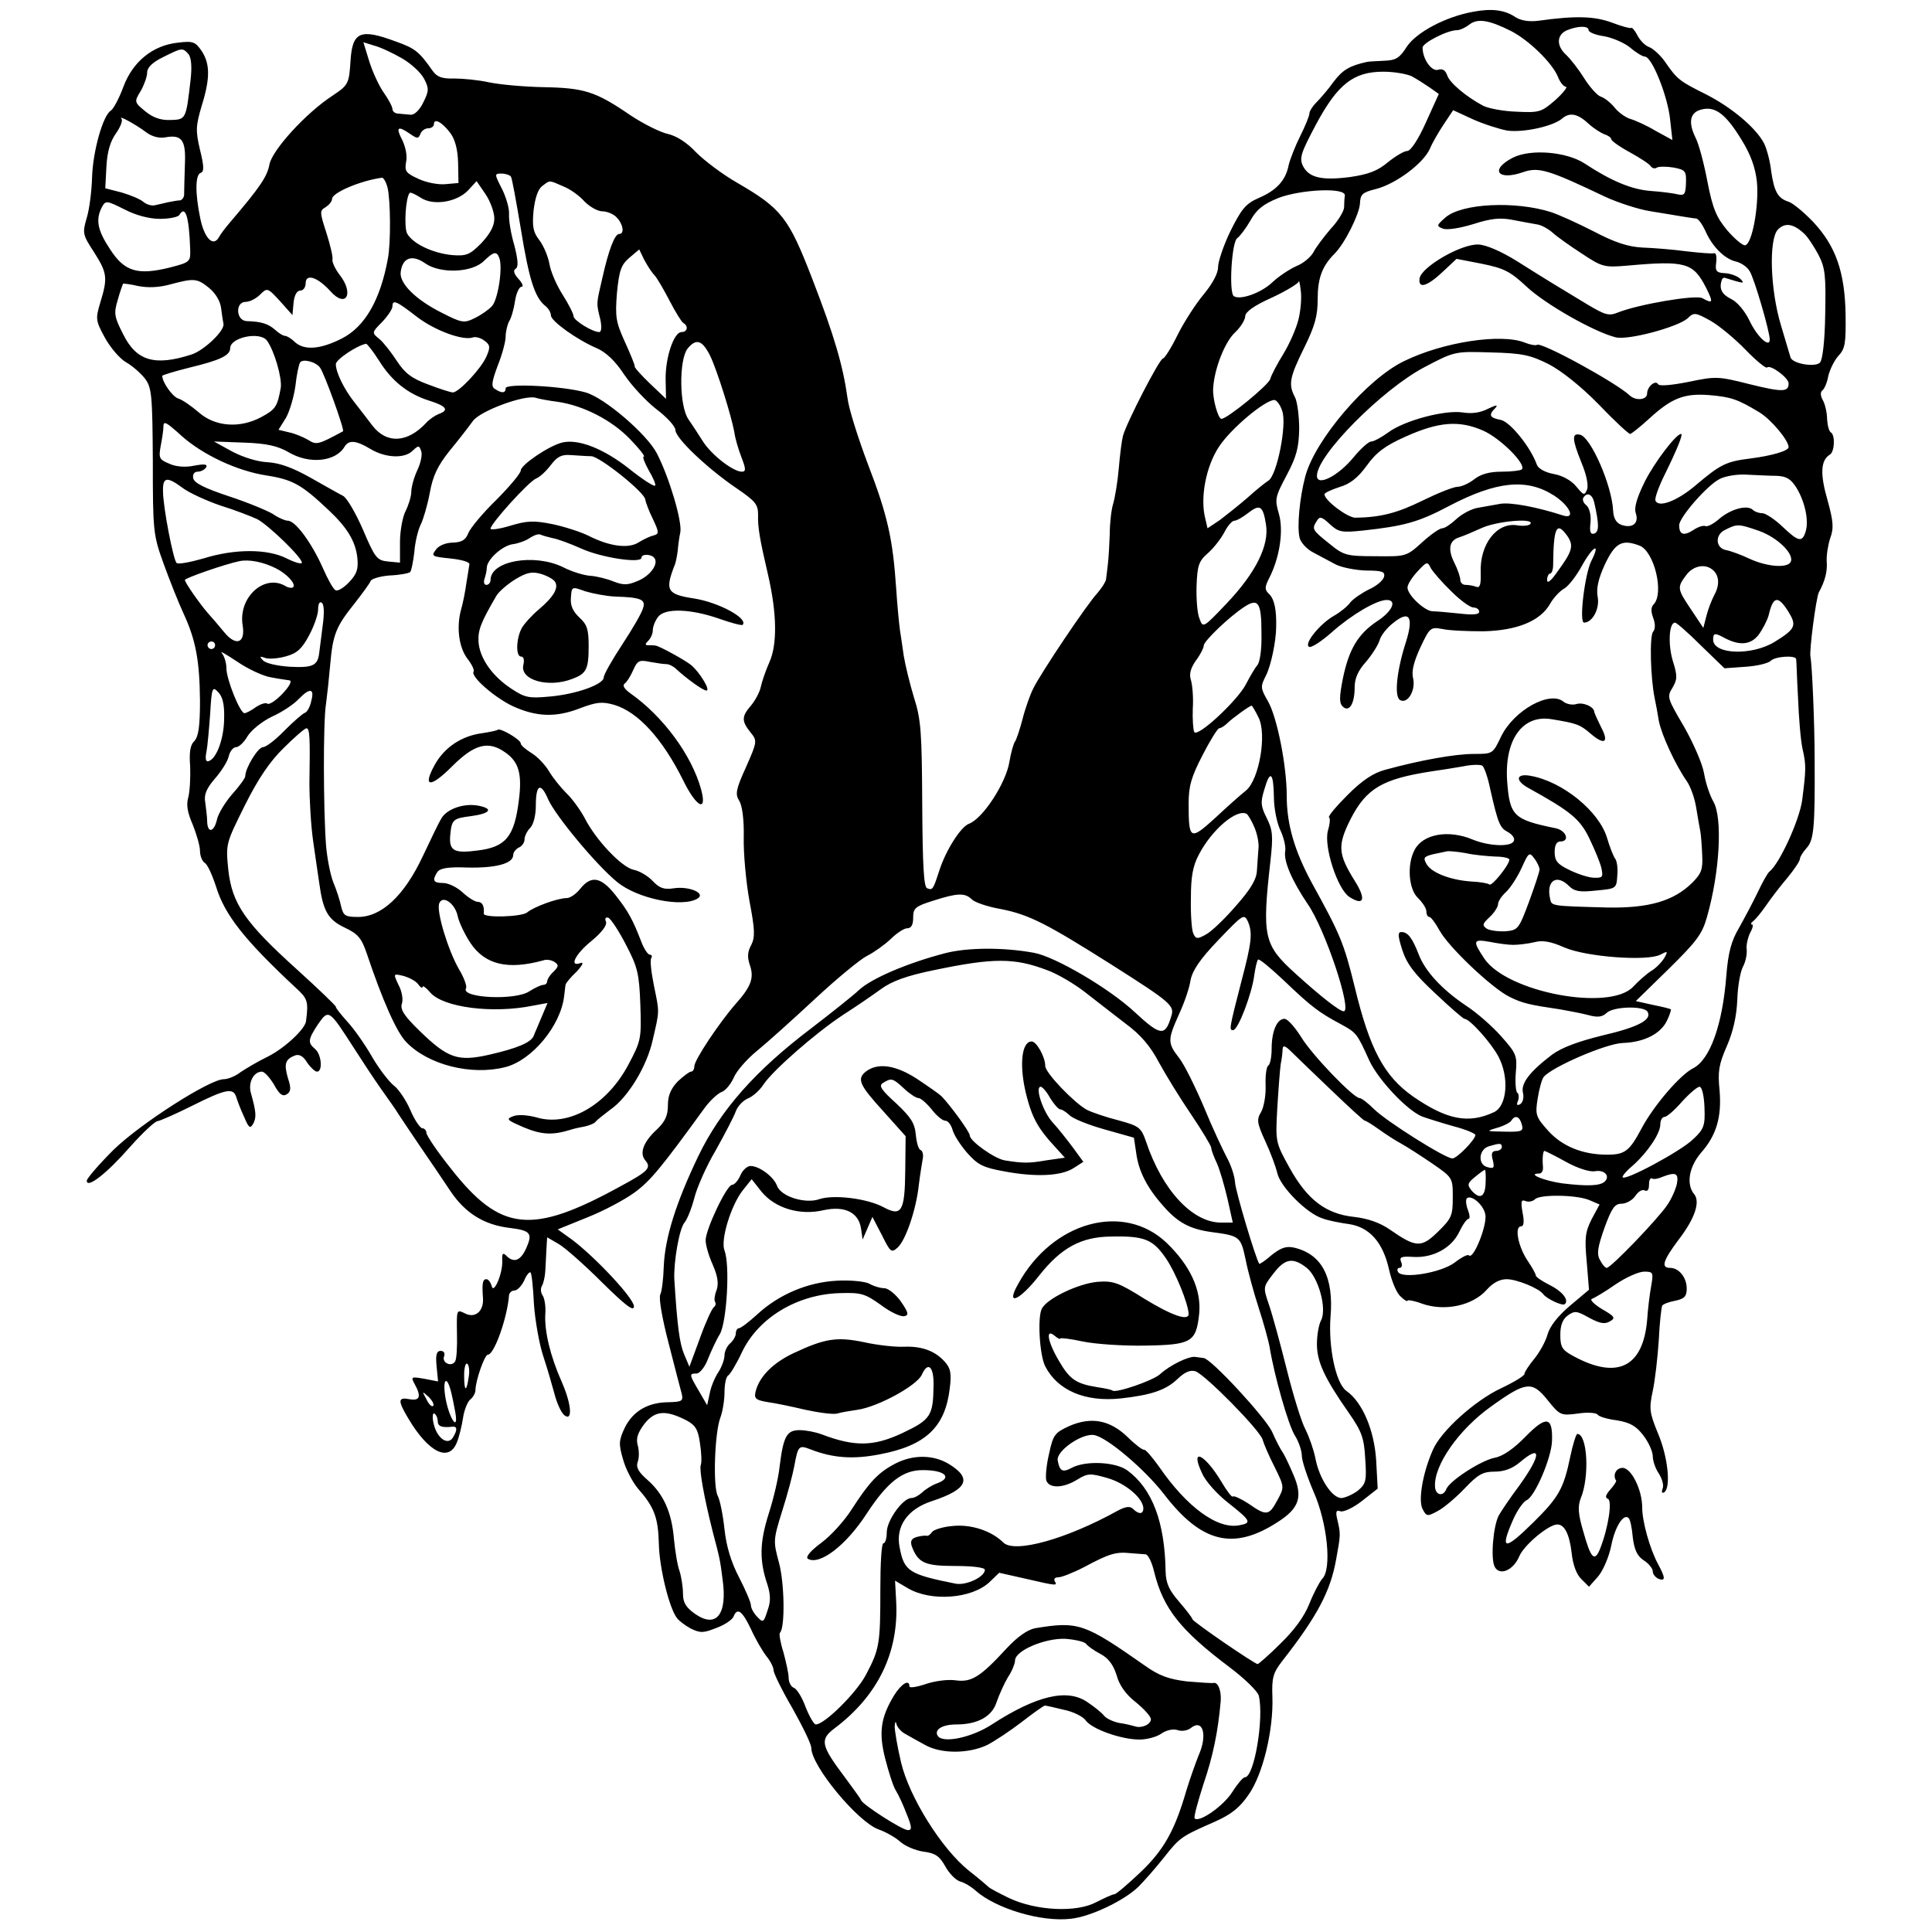 <?xml version="1.0" standalone="no"?>
<!DOCTYPE svg PUBLIC "-//W3C//DTD SVG 20010904//EN"
 "http://www.w3.org/TR/2001/REC-SVG-20010904/DTD/svg10.dtd">
<svg version="1.0" xmlns="http://www.w3.org/2000/svg"
 width="512pt" height="512pt" viewBox="0 0 512 512"
 preserveAspectRatio="xMidYMid meet">
<g transform="translate(0,512) scale(0.1,-0.1)"
fill="#000000" stroke="none">
<path d="M3905 5089 c-74 -13 -152 -55 -177 -93 -19 -30 -29 -36 -60 -37 -21
-1 -41 -2 -45 -3 -46 -10 -65 -21 -89 -53 -15 -21 -36 -45 -46 -55 -10 -10
-18 -23 -18 -29 0 -6 -11 -33 -24 -59 -13 -26 -27 -61 -31 -78 -8 -41 -33 -67
-80 -87 -34 -15 -45 -29 -74 -87 -18 -37 -33 -81 -33 -96 0 -17 -15 -44 -38
-72 -21 -25 -52 -73 -69 -107 -17 -35 -35 -63 -39 -63 -9 0 -97 -171 -106
-205 -3 -11 -8 -49 -11 -85 -3 -36 -10 -78 -15 -95 -5 -16 -9 -52 -9 -80 -1
-27 -3 -63 -5 -80 -2 -16 -4 -35 -5 -41 -1 -6 -11 -22 -23 -36 -28 -30 -150
-212 -170 -253 -8 -16 -21 -52 -28 -80 -7 -27 -16 -54 -20 -60 -4 -5 -11 -30
-15 -54 -9 -56 -70 -150 -107 -164 -22 -8 -61 -70 -78 -122 -17 -52 -18 -55
-33 -49 -9 3 -12 61 -13 222 -1 191 -3 225 -22 284 -11 36 -23 86 -27 110 -3
23 -8 54 -10 68 -2 14 -7 63 -10 110 -9 133 -23 195 -75 330 -26 69 -51 148
-54 175 -12 86 -35 165 -93 315 -63 163 -81 187 -200 256 -37 21 -86 58 -108
80 -25 27 -53 44 -75 49 -19 4 -64 26 -100 50 -92 63 -122 72 -230 74 -52 1
-117 7 -145 13 -27 6 -69 10 -92 10 -32 -1 -45 4 -57 21 -35 50 -46 59 -97 77
-94 35 -115 26 -120 -50 -4 -61 -5 -65 -47 -93 -71 -46 -161 -145 -168 -183
-6 -32 -24 -59 -105 -154 -12 -14 -25 -31 -29 -39 -15 -26 -38 -3 -49 49 -14
67 -14 117 1 122 9 3 9 17 -2 61 -12 51 -11 63 4 115 23 73 23 112 1 146 -17
25 -23 28 -63 23 -67 -7 -120 -50 -145 -117 -11 -30 -26 -58 -33 -63 -21 -12
-48 -108 -50 -177 -1 -36 -7 -84 -14 -107 -12 -41 -11 -45 19 -91 35 -55 37
-68 17 -133 -13 -44 -13 -48 12 -94 15 -27 40 -56 56 -65 16 -9 38 -28 50 -43
18 -24 20 -43 21 -219 0 -186 1 -196 29 -273 16 -44 39 -102 52 -130 33 -71
43 -126 44 -232 0 -68 -4 -95 -15 -107 -11 -10 -14 -30 -11 -68 1 -29 -1 -66
-5 -81 -6 -20 -2 -41 12 -73 10 -25 19 -56 19 -69 0 -13 6 -28 13 -32 7 -4 20
-33 30 -64 23 -74 75 -140 210 -266 32 -29 35 -36 28 -89 -2 -21 -57 -72 -101
-94 -25 -12 -57 -31 -72 -41 -14 -11 -34 -19 -45 -19 -37 0 -220 -117 -292
-187 -39 -39 -71 -76 -71 -82 0 -22 53 19 115 90 33 37 66 68 73 68 7 1 48 19
92 41 88 44 108 48 116 23 3 -10 12 -34 21 -53 12 -29 16 -32 24 -18 9 17 8
31 -6 81 -8 28 7 57 29 57 7 0 21 -16 32 -34 14 -26 23 -33 34 -26 11 7 12 16
3 43 -11 38 -7 50 19 60 11 4 22 -2 32 -19 9 -13 21 -24 26 -24 16 0 12 46 -5
60 -20 17 -19 25 8 66 28 40 29 39 94 -62 21 -33 54 -83 73 -110 19 -27 40
-56 45 -65 6 -9 31 -47 57 -85 26 -38 63 -92 82 -121 39 -58 89 -89 156 -97
56 -7 62 -14 45 -53 -15 -34 -33 -41 -53 -21 -9 9 -12 7 -11 -12 2 -34 -23
-92 -28 -68 -3 10 -9 18 -14 18 -10 0 -12 -11 -9 -51 2 -35 -22 -54 -49 -39
-21 10 -21 9 -20 -53 1 -36 -1 -70 -5 -75 -10 -16 -36 -3 -29 14 3 8 -1 14 -9
14 -11 0 -14 -10 -11 -41 l4 -40 -36 7 c-35 6 -37 6 -26 -14 18 -33 14 -45
-14 -40 -31 6 -31 -4 -3 -51 54 -91 108 -117 129 -63 6 15 13 44 16 64 3 21
12 43 19 49 8 6 14 18 14 25 0 24 24 94 33 94 17 0 52 100 56 158 1 6 7 12 14
12 8 0 19 12 26 26 6 15 14 24 17 22 3 -3 7 -41 9 -84 3 -43 14 -106 25 -139
11 -33 24 -79 30 -101 6 -23 17 -47 25 -54 23 -19 20 28 -6 87 -31 70 -46 134
-44 179 2 21 -2 44 -7 51 -5 7 -6 18 -2 25 4 6 8 24 9 38 1 14 2 40 3 58 l2
33 31 -18 c17 -10 69 -56 115 -102 62 -61 84 -78 84 -63 0 21 -100 128 -163
176 l-39 28 79 32 c43 17 99 47 125 66 42 31 70 65 184 222 15 21 36 40 46 44
10 3 24 20 32 37 7 18 35 50 62 72 27 22 96 84 154 138 58 54 120 105 138 114
18 9 46 29 62 44 16 16 36 29 44 29 11 0 16 9 16 28 0 25 5 30 53 45 65 21 84
21 102 4 7 -8 42 -20 77 -26 76 -15 122 -39 293 -147 159 -101 168 -109 159
-137 -16 -54 -28 -53 -96 10 -67 63 -212 148 -268 158 -82 15 -177 14 -235 -1
-100 -26 -196 -67 -229 -98 -17 -16 -74 -61 -126 -101 -148 -112 -240 -216
-299 -338 -60 -125 -89 -218 -92 -294 -1 -32 -5 -65 -9 -73 -5 -9 5 -65 22
-130 16 -63 32 -124 35 -135 4 -18 -1 -20 -34 -21 -55 0 -95 -23 -117 -67 -16
-34 -17 -43 -5 -84 7 -26 25 -60 39 -77 44 -50 54 -77 56 -146 1 -63 27 -171
48 -198 5 -7 22 -20 37 -28 25 -12 33 -12 68 2 22 8 42 22 45 30 10 25 23 15
46 -33 12 -27 31 -59 41 -72 11 -13 19 -30 19 -37 0 -8 22 -53 50 -101 27 -48
50 -95 50 -105 0 -48 123 -196 178 -216 20 -7 46 -22 58 -33 12 -11 40 -23 61
-26 32 -4 43 -12 58 -39 10 -18 27 -36 39 -40 12 -3 30 -14 41 -24 54 -48 174
-84 252 -75 52 5 142 48 180 85 15 15 46 50 68 78 42 53 45 55 136 95 42 19
64 36 88 71 38 54 66 172 63 259 -2 51 2 64 26 95 93 119 128 185 143 270 12
65 12 67 3 105 -5 21 -3 26 8 22 8 -3 34 9 57 27 l42 33 -4 75 c-5 79 -36 154
-79 184 -28 20 -48 116 -42 196 9 106 -23 167 -98 184 -20 4 -34 -1 -58 -20
-17 -15 -32 -25 -33 -23 -10 16 -62 190 -64 215 -1 18 -11 47 -22 67 -10 19
-38 78 -60 132 -23 54 -52 113 -66 131 -31 40 -31 48 -1 115 14 30 28 70 31
91 5 26 25 56 74 107 65 68 68 70 78 49 13 -30 10 -56 -17 -158 -33 -128 -33
-130 -22 -130 13 0 50 97 56 146 3 20 7 38 10 41 3 3 34 -23 69 -56 71 -68 92
-84 150 -115 42 -23 43 -24 76 -97 24 -51 100 -132 140 -148 14 -5 52 -17 84
-26 31 -8 57 -19 57 -23 -1 -13 -49 -62 -61 -62 -19 0 -176 99 -208 131 -16
16 -33 29 -38 29 -16 0 -126 114 -155 162 -17 27 -36 48 -44 48 -20 0 -34 -33
-34 -79 0 -22 -4 -42 -9 -45 -5 -3 -8 -27 -7 -53 1 -27 -5 -58 -12 -70 -12
-20 -11 -29 11 -77 14 -30 28 -68 32 -85 8 -36 78 -107 120 -120 16 -6 48 -12
70 -15 54 -8 90 -48 106 -120 7 -31 20 -63 31 -72 10 -10 18 -14 18 -11 0 3
18 0 39 -8 60 -21 134 -5 171 37 16 18 34 28 53 28 26 0 86 -24 97 -40 9 -12
51 -32 57 -26 12 11 -8 35 -41 51 -20 10 -36 21 -36 25 0 4 -10 22 -23 41 -24
37 -34 89 -16 89 7 0 9 12 4 36 -5 30 -4 36 8 31 8 -3 19 -1 25 5 13 13 108
12 143 -2 l28 -12 -21 -39 c-17 -34 -19 -50 -13 -113 l6 -74 -50 -42 c-33 -28
-54 -55 -60 -77 -5 -18 -21 -47 -35 -64 -14 -17 -26 -35 -26 -40 0 -5 -28 -22
-62 -38 -70 -33 -160 -114 -181 -164 -27 -61 -39 -134 -27 -156 10 -20 13 -20
39 -6 16 8 48 35 72 60 36 38 49 45 80 45 25 0 47 8 67 25 58 49 57 20 -1 -61
-24 -32 -49 -69 -55 -80 -15 -28 -22 -115 -11 -136 13 -25 49 -10 65 27 12 30
78 85 101 85 19 0 32 -25 38 -75 3 -31 13 -58 26 -70 l20 -20 24 27 c13 15 29
52 35 82 10 51 33 86 46 73 4 -3 9 -26 11 -51 4 -33 12 -50 29 -61 13 -8 24
-22 24 -29 0 -8 7 -16 15 -20 19 -7 19 2 -1 39 -22 41 -42 113 -42 150 0 47
-29 105 -52 105 -17 0 -27 -19 -17 -34 1 -2 -6 -13 -16 -24 -12 -14 -14 -21
-6 -24 12 -4 2 -74 -20 -131 -15 -38 -25 -28 -45 44 -14 47 -15 67 -7 88 24
57 18 171 -9 171 -3 0 -12 -28 -19 -62 -17 -82 -30 -106 -97 -172 -78 -77 -90
-75 -54 7 11 25 27 47 35 51 22 8 67 113 68 158 2 64 -15 67 -70 11 -31 -32
-60 -52 -81 -56 -37 -7 -120 -61 -129 -83 -8 -21 -29 -17 -30 6 -4 56 63 152
149 213 92 66 108 68 149 17 33 -41 35 -42 81 -36 25 4 49 2 52 -3 3 -5 26
-12 51 -15 35 -6 51 -15 70 -40 14 -18 25 -43 25 -55 0 -12 7 -33 16 -46 9
-14 14 -32 10 -40 -3 -9 -2 -13 4 -10 19 12 10 95 -16 156 -23 56 -24 66 -14
113 6 28 13 89 16 135 2 46 7 87 9 91 3 4 18 10 35 13 24 5 30 12 30 32 0 30
-21 55 -44 55 -25 0 -19 19 22 74 44 57 58 101 42 121 -22 26 -14 72 17 109
42 47 56 96 50 167 -5 49 -2 68 19 116 17 39 26 79 28 123 1 36 8 75 15 88 7
13 11 33 10 45 -2 12 3 32 9 45 7 12 9 22 5 22 -4 0 -3 4 2 8 6 4 22 23 35 42
13 19 39 53 57 74 18 22 33 44 33 50 0 5 8 18 18 29 19 21 22 55 21 231 0 103
-7 255 -11 275 -4 15 15 157 22 171 17 31 23 56 21 82 -1 15 3 42 9 61 10 27
9 44 -7 102 -20 69 -18 105 6 120 13 7 15 52 3 59 -5 3 -9 19 -10 35 0 16 -5
39 -11 50 -7 12 -7 22 -2 26 5 3 13 20 16 38 4 17 16 42 27 54 18 19 20 34 19
110 -2 112 -26 181 -86 245 -25 26 -53 49 -64 53 -29 9 -39 26 -47 80 -3 28
-12 61 -19 75 -22 42 -87 96 -154 130 -70 35 -76 39 -109 87 -12 17 -31 34
-41 38 -10 3 -24 17 -31 30 -7 14 -15 23 -17 21 -2 -2 -25 4 -51 14 -46 17
-95 19 -195 5 -24 -3 -45 0 -60 9 -29 20 -64 24 -112 15z m99 -51 c47 -24 108
-83 124 -120 6 -16 16 -28 22 -28 5 0 -7 -16 -28 -35 -37 -32 -42 -34 -103
-31 -35 1 -76 9 -89 16 -45 24 -89 61 -95 81 -5 13 -12 18 -24 14 -17 -5 -41
28 -41 59 0 12 65 46 91 46 8 0 23 7 33 15 22 17 52 12 110 -17z m206 2 c0 -5
18 -13 41 -16 22 -4 53 -17 69 -30 15 -13 33 -24 39 -24 19 0 61 -106 67 -167
l6 -54 -44 24 c-23 14 -54 28 -68 32 -13 4 -32 18 -42 31 -10 12 -26 25 -36
28 -9 3 -29 25 -44 49 -15 24 -37 52 -48 62 -26 24 -25 53 3 65 30 12 57 12
57 0z m-3144 -75 c24 -14 50 -38 58 -54 13 -25 13 -32 -2 -62 -10 -21 -24 -34
-34 -33 -10 1 -25 2 -33 3 -8 0 -15 6 -15 12 0 6 -10 25 -22 42 -13 18 -30 55
-39 83 l-16 52 29 -9 c16 -4 50 -20 74 -34z m-566 11 c7 -10 9 -33 5 -68 -12
-104 -12 -105 -53 -106 -26 -1 -46 6 -67 23 -29 24 -30 25 -12 54 9 16 17 38
17 49 0 13 14 27 43 41 50 25 51 25 67 7z m3241 -58 c13 -7 35 -21 48 -30 l24
-17 -34 -75 c-20 -45 -40 -75 -49 -76 -9 0 -32 -14 -52 -30 -27 -23 -52 -32
-99 -39 -76 -10 -110 -2 -126 29 -10 21 -6 34 35 111 57 106 99 139 178 139
29 0 62 -6 75 -12z m874 -168 c25 -40 37 -75 41 -112 6 -63 -13 -168 -32 -168
-7 0 -28 18 -47 40 -28 34 -38 56 -52 128 -9 48 -23 101 -32 118 -20 41 -14
67 17 74 36 9 64 -13 105 -80z m-621 24 c42 -6 122 11 146 32 20 17 41 13 70
-14 13 -12 32 -24 42 -28 10 -3 18 -9 18 -13 0 -4 22 -20 50 -35 27 -15 52
-31 55 -37 4 -5 11 -7 16 -3 6 3 26 3 44 0 32 -6 34 -10 33 -41 -1 -30 -4 -34
-22 -30 -12 3 -44 7 -72 9 -51 4 -105 27 -175 73 -48 31 -143 39 -190 15 -62
-32 -40 -62 28 -38 41 14 67 6 218 -66 33 -15 87 -33 120 -38 33 -5 71 -12 85
-14 14 -2 30 -5 35 -5 6 -1 16 -15 24 -32 18 -42 51 -75 81 -82 14 -3 31 -15
37 -26 12 -19 53 -159 53 -181 0 -23 -33 7 -53 49 -13 27 -33 51 -50 59 -24
12 -32 27 -24 50 1 4 4 6 7 6 3 -1 16 -5 30 -9 21 -6 23 -5 12 6 -7 7 -25 14
-40 15 -23 1 -27 5 -24 28 2 14 0 26 -5 25 -4 -2 -38 1 -74 5 -37 5 -89 9
-117 10 -37 2 -72 13 -129 43 -43 22 -94 45 -113 51 -95 30 -236 23 -279 -14
-24 -21 -25 -23 -7 -30 11 -4 44 1 80 12 47 15 71 18 106 11 25 -5 54 -10 65
-12 11 -2 29 -12 40 -22 11 -10 46 -35 77 -55 54 -36 60 -37 120 -32 155 14
175 8 209 -58 20 -40 19 -44 -10 -28 -19 9 -167 -16 -223 -38 -24 -10 -34 -7
-81 21 -78 47 -111 67 -187 115 -42 26 -81 43 -102 44 -46 2 -152 -60 -156
-90 -4 -29 21 -21 65 21 l33 31 67 -13 c59 -12 75 -20 119 -61 49 -46 179
-120 236 -134 34 -8 163 27 190 50 17 17 21 16 61 -6 23 -13 65 -48 93 -77 28
-29 54 -50 57 -47 8 9 57 -27 57 -42 0 -23 -15 -24 -104 -2 -83 21 -89 21
-161 6 -46 -9 -78 -12 -81 -6 -7 12 -29 -7 -29 -25 0 -17 -30 -20 -46 -5 -36
34 -237 144 -246 134 -3 -2 -17 0 -32 6 -62 25 -216 2 -320 -49 -98 -47 -236
-208 -262 -306 -15 -57 -22 -133 -15 -162 3 -13 20 -31 36 -39 17 -9 43 -23
60 -32 16 -8 52 -15 80 -16 42 0 51 -3 48 -16 -2 -10 -20 -25 -40 -34 -20 -10
-42 -25 -50 -35 -7 -10 -27 -26 -43 -35 -37 -21 -80 -74 -66 -82 5 -4 33 14
61 39 52 46 118 85 145 85 28 0 15 -30 -25 -56 -51 -34 -75 -74 -91 -151 -10
-50 -10 -66 -1 -75 17 -17 32 6 32 51 0 23 9 44 30 67 16 19 32 44 36 57 3 12
19 33 36 46 43 35 55 17 34 -50 -24 -74 -32 -144 -16 -154 20 -12 42 25 35 57
-5 19 2 45 19 82 25 53 27 55 59 49 17 -4 66 -6 108 -6 89 2 151 27 177 73 9
16 26 34 37 40 11 6 33 34 48 62 29 52 50 62 24 11 -17 -34 -33 -163 -19 -163
22 0 42 37 36 68 -4 21 1 47 19 86 27 57 45 68 92 50 39 -15 66 -127 37 -156
-7 -7 -7 -19 -1 -35 6 -16 6 -30 0 -37 -10 -11 -7 -123 4 -176 3 -14 8 -41 11
-60 7 -37 44 -117 74 -160 10 -14 21 -45 25 -70 4 -25 9 -53 11 -63 2 -10 4
-39 5 -63 2 -38 -2 -49 -27 -74 -49 -48 -115 -67 -224 -65 -151 4 -148 4 -152
23 -11 48 17 67 50 34 14 -14 28 -17 72 -12 53 5 54 5 56 40 2 19 -1 39 -6 45
-4 5 -14 30 -21 54 -21 71 -118 150 -203 165 -38 7 -42 -12 -6 -32 112 -62
137 -82 162 -134 14 -29 29 -65 32 -79 5 -24 3 -26 -22 -25 -15 1 -44 11 -64
21 -31 15 -38 24 -38 47 0 18 5 28 15 28 26 0 16 29 -12 35 -113 23 -122 33
-129 126 -7 109 41 176 118 163 67 -11 75 -14 103 -38 37 -32 50 -24 28 17 -9
18 -17 36 -18 40 0 14 -30 27 -48 21 -10 -3 -25 0 -33 6 -36 31 -132 -22 -166
-92 -22 -46 -22 -46 -72 -46 -49 0 -140 -16 -235 -42 -31 -8 -61 -28 -99 -66
-30 -30 -53 -57 -50 -60 4 -3 2 -19 -3 -36 -11 -41 25 -154 57 -175 39 -25 45
-6 14 43 -44 71 -46 93 -11 163 42 82 85 107 216 127 22 3 59 9 82 13 23 5 46
5 51 2 5 -3 15 -31 21 -61 21 -93 26 -104 47 -115 11 -6 19 -16 16 -23 -5 -17
-65 -15 -109 3 -64 27 -132 15 -154 -27 -21 -39 -16 -105 9 -128 12 -12 22
-27 22 -35 0 -8 3 -15 8 -15 4 0 16 -16 27 -36 24 -44 140 -154 186 -176 34
-17 53 -21 134 -33 22 -4 55 -10 74 -15 25 -7 37 -5 48 5 17 18 99 20 109 4
13 -21 -24 -41 -119 -63 -65 -16 -108 -32 -134 -51 -59 -45 -83 -76 -77 -101
3 -12 0 -25 -7 -30 -9 -5 -11 -2 -6 9 3 9 2 19 -2 21 -4 3 -6 27 -4 53 4 45 2
51 -39 97 -23 26 -65 63 -93 81 -64 43 -108 91 -125 135 -17 44 -29 60 -46 60
-10 0 -10 -9 2 -47 12 -37 32 -64 87 -115 40 -38 75 -68 78 -68 14 0 71 -64
90 -100 29 -55 23 -130 -11 -147 -68 -32 -125 -21 -215 41 -77 54 -115 125
-155 291 -29 118 -39 140 -115 278 -44 82 -65 152 -65 227 0 82 -26 211 -50
252 -20 35 -20 38 -5 68 13 25 27 91 27 130 1 44 -5 71 -17 84 -14 13 -14 19
-2 43 29 56 39 128 26 172 -11 38 -10 44 21 102 26 49 32 73 33 122 0 34 -5
72 -11 84 -18 34 -15 52 24 131 29 59 36 85 36 130 0 55 12 87 45 120 27 27
65 104 67 132 1 25 6 30 42 39 52 13 125 67 143 106 7 17 24 46 38 67 l24 36
52 -24 c29 -13 70 -26 91 -30z m-3606 -5 c15 -11 34 -16 50 -13 44 8 55 -7 52
-72 -1 -33 -2 -67 -2 -76 1 -10 -5 -18 -11 -19 -7 0 -21 -3 -32 -5 -11 -3 -27
-6 -35 -8 -8 -2 -22 2 -30 9 -8 7 -34 18 -58 25 l-43 11 3 57 c2 39 10 67 25
88 12 17 19 35 15 39 -11 12 40 -16 66 -36z m805 -1 c13 -17 20 -44 21 -79 l1
-54 -34 -3 c-19 -2 -51 4 -72 14 -33 15 -37 20 -33 44 4 16 -1 40 -10 59 -18
34 -12 39 21 16 19 -13 22 -13 27 0 3 8 12 15 21 15 8 0 15 5 15 11 0 17 22 5
43 -23z m161 -116 c3 -4 14 -66 26 -137 22 -136 37 -181 63 -204 10 -7 17 -19
17 -27 0 -15 70 -65 122 -87 23 -10 48 -33 71 -68 20 -30 58 -71 86 -93 28
-21 51 -46 51 -56 0 -21 84 -101 162 -154 50 -34 57 -43 57 -70 -1 -34 4 -63
27 -162 23 -101 24 -182 3 -229 -10 -22 -20 -52 -23 -66 -3 -14 -15 -36 -26
-49 -25 -29 -25 -41 -1 -71 18 -22 18 -24 -12 -92 -27 -59 -29 -72 -18 -89 8
-13 13 -50 12 -97 -1 -42 6 -118 15 -168 15 -78 15 -97 5 -117 -10 -18 -11
-32 -4 -53 12 -34 4 -57 -37 -103 -43 -49 -110 -149 -110 -166 0 -8 -4 -14 -9
-14 -4 0 -20 -12 -35 -26 -18 -19 -26 -37 -26 -63 0 -27 -7 -43 -29 -64 -36
-33 -47 -63 -31 -82 17 -20 8 -29 -66 -69 -235 -129 -317 -121 -449 47 -36 45
-65 88 -65 95 0 6 -5 12 -11 12 -5 0 -20 21 -31 47 -11 26 -31 56 -44 66 -13
10 -40 45 -59 78 -19 33 -48 74 -65 92 -16 18 -30 35 -30 39 0 3 -46 47 -101
97 -140 126 -174 176 -184 266 -7 70 -6 70 44 171 35 70 66 116 103 152 29 29
56 52 60 52 9 0 10 -24 8 -145 0 -44 4 -114 10 -155 6 -41 13 -91 16 -110 10
-74 23 -97 67 -118 36 -17 45 -28 59 -69 42 -125 79 -208 104 -234 58 -61 173
-90 263 -67 71 18 147 110 156 188 2 14 3 28 4 31 1 4 13 19 29 34 15 16 20
26 11 23 -32 -12 -15 23 28 58 28 23 42 42 39 51 -4 9 -1 13 6 11 7 -3 28 -35
47 -72 31 -59 35 -77 38 -159 3 -90 2 -95 -32 -159 -57 -107 -159 -165 -244
-139 -23 6 -48 8 -61 3 -20 -8 -17 -10 29 -30 46 -19 75 -21 123 -6 9 3 27 7
39 9 12 3 25 8 28 13 3 4 21 18 38 31 47 32 98 116 113 186 18 78 18 70 3 143
-7 35 -11 68 -7 73 3 5 1 9 -4 9 -5 0 -15 15 -22 33 -23 60 -35 82 -69 125
-38 48 -64 53 -93 17 -11 -14 -27 -25 -36 -25 -24 0 -87 -23 -105 -38 -14 -12
-117 -15 -115 -3 2 20 -4 31 -16 31 -7 0 -25 11 -40 25 -15 14 -38 25 -52 25
-26 0 -29 7 -15 29 7 10 28 14 78 12 75 -2 123 10 123 33 0 7 7 16 15 20 8 3
15 13 15 21 0 9 7 23 15 31 9 9 15 34 15 59 0 57 13 63 33 16 20 -44 127 -173
182 -218 54 -45 174 -69 214 -44 22 14 -23 33 -63 27 -26 -4 -38 0 -56 19 -12
13 -35 27 -51 30 -32 7 -101 80 -130 138 -11 20 -32 50 -48 65 -15 15 -36 41
-46 58 -10 17 -31 39 -46 48 -16 10 -29 21 -29 26 0 10 -55 42 -61 36 -2 -2
-21 -6 -41 -9 -54 -7 -100 -37 -126 -84 -33 -60 -12 -62 46 -4 59 59 96 69
141 37 36 -25 45 -57 36 -127 -12 -97 -35 -124 -110 -133 -61 -8 -75 -1 -72
39 4 43 7 46 54 52 53 7 62 20 20 28 -38 7 -84 -9 -98 -35 -5 -8 -27 -53 -49
-100 -49 -104 -109 -160 -171 -160 -34 0 -39 3 -45 28 -3 15 -12 43 -20 62 -8
19 -17 64 -20 100 -7 93 -8 328 0 375 3 22 8 68 11 103 7 80 15 101 64 162 21
27 41 54 43 60 2 6 25 13 51 15 27 1 51 6 54 9 3 3 8 27 11 53 2 27 10 59 17
73 7 14 18 52 24 84 8 45 21 72 53 112 24 29 51 64 61 78 19 27 136 70 166 62
9 -3 36 -8 60 -11 67 -10 142 -48 191 -99 24 -25 41 -46 36 -46 -4 0 2 -16 13
-36 12 -20 20 -39 17 -41 -3 -3 -34 17 -69 45 -67 53 -135 80 -178 69 -35 -9
-109 -59 -109 -74 0 -7 -29 -42 -65 -78 -36 -35 -69 -75 -74 -88 -7 -18 -17
-24 -41 -25 -18 0 -38 -8 -45 -19 -13 -17 -10 -18 38 -23 29 -3 51 -9 51 -15
-1 -5 -4 -28 -8 -50 -3 -22 -9 -53 -14 -70 -13 -47 -6 -101 17 -131 11 -14 19
-30 16 -34 -8 -13 55 -68 103 -91 63 -29 115 -31 179 -6 45 17 59 18 91 9 63
-19 127 -89 182 -199 35 -72 65 -88 48 -25 -25 91 -101 194 -188 255 -15 11
-21 20 -15 25 6 4 16 20 23 36 11 25 16 28 44 22 17 -3 36 -6 44 -6 7 0 19 -6
26 -13 27 -25 71 -57 80 -57 12 0 -18 49 -41 68 -18 14 -82 49 -93 51 -5 1
-13 1 -20 1 -9 0 -9 3 0 12 7 7 12 19 12 28 0 9 6 25 14 35 17 24 86 22 163
-5 31 -11 58 -18 61 -16 16 17 -64 60 -129 70 -71 11 -77 21 -52 86 4 8 7 26
9 40 1 14 4 36 7 50 5 28 -29 144 -62 208 -26 51 -139 148 -189 162 -59 17
-212 25 -212 11 0 -13 -10 -14 -28 -2 -11 6 -9 19 7 62 12 30 21 64 21 77 0
12 4 30 9 40 6 9 13 34 16 55 3 20 11 37 17 37 6 0 3 9 -8 21 -12 13 -15 23
-7 27 7 5 6 23 -4 62 -9 30 -15 67 -14 83 1 15 -8 45 -19 67 -20 39 -20 40 -1
40 11 0 22 -4 25 -8z m-327 -29 c8 -33 9 -146 1 -188 -20 -110 -61 -181 -122
-212 -57 -29 -99 -32 -124 -10 -10 10 -22 17 -27 17 -5 0 -16 7 -26 16 -18 16
-37 22 -75 23 -29 1 -31 51 -3 51 11 0 28 9 38 19 19 19 20 19 53 -17 l33 -37
3 33 c2 20 9 32 18 32 8 0 14 9 14 19 0 27 31 17 65 -20 42 -48 65 -7 24 44
-11 15 -19 32 -18 39 2 7 -6 39 -16 71 -18 55 -18 59 -2 68 9 6 17 15 17 22 0
16 74 48 132 56 4 1 11 -11 15 -26z m283 -82 c0 -20 -11 -40 -34 -65 -31 -31
-39 -35 -78 -32 -51 5 -104 30 -119 57 -9 17 -4 97 7 108 2 2 15 -4 29 -13 33
-22 96 -12 126 20 l22 24 24 -35 c12 -18 23 -47 23 -64z m183 85 c18 -7 43
-25 56 -40 14 -14 35 -26 47 -26 12 0 30 -7 38 -16 17 -17 22 -44 7 -44 -12 0
-28 -42 -45 -118 -16 -69 -16 -64 -5 -109 4 -19 3 -33 -3 -33 -18 0 -68 31
-68 42 0 6 -13 32 -29 57 -16 25 -32 62 -35 82 -4 21 -16 49 -27 63 -16 21
-19 35 -15 78 4 34 12 57 23 65 21 16 17 16 56 -1z m2071 -24 c-1 -6 -2 -21
-2 -32 -1 -11 -17 -37 -36 -57 -18 -21 -39 -49 -45 -61 -7 -13 -27 -30 -45
-37 -18 -8 -47 -27 -64 -43 -29 -28 -85 -48 -102 -37 -14 8 -6 145 9 154 7 5
23 26 35 47 16 29 34 43 73 59 59 23 179 29 177 7z m-3140 -62 c25 0 48 5 51
10 16 27 26 -2 29 -90 1 -34 0 -35 -54 -49 -85 -21 -120 -11 -158 48 -34 51
-39 79 -22 112 10 18 12 18 60 -6 31 -16 66 -25 94 -25z m4357 -39 c10 -9 26
-34 38 -56 18 -35 20 -55 18 -157 -1 -72 -7 -122 -14 -129 -13 -13 -73 -3 -78
14 -2 7 -13 44 -25 84 -29 95 -33 230 -8 255 19 19 41 15 69 -11z m-3046 -111
c7 -8 25 -39 40 -68 15 -29 31 -55 36 -58 14 -8 11 -24 -5 -24 -20 0 -43 -67
-42 -126 l1 -51 -42 40 c-23 22 -42 43 -41 46 1 3 -11 32 -26 65 -24 53 -26
66 -21 130 6 60 11 74 33 93 l26 22 13 -27 c8 -15 20 -34 28 -42z m-412 47
c10 -25 -3 -110 -19 -128 -8 -9 -29 -24 -46 -32 -28 -14 -34 -13 -87 14 -70
35 -114 79 -109 109 5 38 31 46 65 22 40 -28 125 -25 156 7 25 24 33 26 40 8z
m-769 -80 c17 -14 30 -35 32 -54 2 -17 5 -35 6 -40 6 -17 -49 -70 -83 -82 -98
-32 -147 -18 -182 52 -24 47 -26 56 -15 92 6 22 13 41 14 43 1 1 19 -1 40 -6
26 -5 55 -4 84 4 64 17 72 17 104 -9z m2887 -84 c-6 -24 -24 -65 -40 -91 -16
-26 -32 -56 -35 -67 -6 -17 -114 -105 -129 -105 -9 0 -24 54 -22 81 3 52 31
123 58 148 15 14 27 34 27 43 0 11 23 28 70 49 39 18 71 38 72 43 0 6 3 -4 5
-23 3 -19 0 -54 -6 -78z m-2337 8 c48 -37 124 -65 150 -55 6 2 20 -1 30 -9 15
-11 16 -17 5 -42 -14 -32 -73 -95 -89 -95 -5 0 -34 9 -65 21 -44 16 -62 30
-83 62 -15 23 -36 50 -47 59 -20 16 -20 17 8 45 15 16 27 34 27 41 0 19 10 15
64 -27z m-397 -63 c20 -27 41 -100 37 -126 -9 -50 -14 -57 -51 -77 -57 -31
-123 -26 -166 12 -20 17 -44 34 -55 37 -15 5 -42 43 -42 60 0 2 33 12 73 22
79 19 107 32 107 51 0 29 78 45 97 21z m1175 -41 c18 -37 56 -158 64 -202 2
-16 11 -47 19 -67 12 -31 12 -38 1 -38 -23 0 -80 44 -103 80 -12 19 -29 45
-38 58 -25 34 -26 158 -3 188 23 28 39 23 60 -19z m-878 -12 c34 -55 77 -89
134 -107 45 -14 53 -25 25 -35 -10 -4 -25 -14 -33 -23 -50 -54 -105 -57 -143
-8 -12 16 -33 43 -47 61 -28 35 -50 80 -50 102 0 12 55 49 80 54 3 0 18 -19
34 -44z m3100 -10 c33 -17 85 -58 132 -106 42 -44 80 -79 84 -79 3 0 26 18 51
41 59 54 92 67 158 62 59 -5 76 -11 134 -46 31 -19 77 -74 77 -92 0 -10 -46
-23 -101 -30 -64 -8 -79 -15 -144 -70 -50 -43 -101 -62 -108 -41 -2 6 9 37 25
69 33 67 49 107 43 107 -13 0 -69 -73 -96 -126 -21 -43 -29 -69 -24 -84 9 -27
-9 -41 -38 -31 -14 5 -21 18 -22 37 -3 68 -60 197 -88 202 -22 5 -21 -12 4
-74 13 -31 19 -59 15 -71 -7 -17 -9 -16 -29 8 -13 16 -37 29 -60 33 -22 4 -40
14 -44 24 -16 46 -70 113 -95 119 -31 6 -34 13 -15 32 8 9 2 8 -19 -2 -21 -11
-44 -14 -68 -10 -47 7 -154 -21 -197 -53 -18 -13 -38 -24 -45 -24 -7 0 -28
-19 -47 -42 -41 -50 -97 -78 -97 -49 0 55 173 229 285 288 80 42 80 42 177 39
82 -2 104 -7 152 -31z m-3256 -9 c11 -14 66 -166 61 -169 -65 -35 -70 -37 -92
-23 -12 7 -35 17 -50 20 l-29 7 20 32 c10 18 21 56 25 85 3 29 9 56 12 61 6
11 41 3 53 -13z m2550 -115 c13 -36 -14 -172 -37 -185 -8 -5 -33 -25 -55 -45
-23 -20 -56 -46 -73 -59 l-33 -22 -6 26 c-14 55 2 139 37 191 31 47 120 122
146 123 6 0 16 -13 21 -29z m-2917 -66 c56 -50 147 -93 225 -105 70 -11 93
-24 165 -92 49 -46 71 -82 76 -126 3 -30 -1 -43 -22 -65 -14 -15 -31 -25 -36
-21 -6 3 -21 30 -34 60 -29 65 -72 124 -92 124 -7 0 -26 8 -40 18 -15 9 -68
31 -117 47 -63 21 -92 35 -94 48 -2 10 3 17 12 17 8 0 18 5 22 11 5 9 -4 10
-31 5 -23 -5 -49 -3 -66 5 -27 11 -29 15 -23 48 4 20 7 42 7 49 0 18 6 15 48
-23z m3449 14 c46 -20 116 -90 103 -103 -4 -3 -27 -6 -53 -6 -32 0 -55 -6 -73
-20 -14 -11 -34 -20 -44 -20 -11 0 -53 -17 -94 -37 -67 -33 -111 -44 -177 -45
-21 0 -82 46 -82 62 0 4 18 12 39 19 28 8 49 24 73 57 25 35 49 53 103 77 87
39 141 44 205 16z m-3166 -57 c55 -33 125 -26 149 14 11 19 31 17 69 -6 40
-24 91 -26 112 -4 15 14 17 14 22 -1 4 -9 -1 -32 -10 -51 -9 -19 -16 -45 -16
-57 0 -12 -7 -35 -15 -51 -8 -15 -15 -53 -15 -83 l0 -54 -32 3 c-29 3 -34 9
-66 84 -19 44 -43 85 -53 90 -10 5 -49 27 -86 48 -48 27 -82 39 -113 41 -27 1
-65 13 -94 28 l-49 27 80 -3 c60 -2 89 -9 117 -25z m803 -11 c23 -1 143 -97
143 -115 1 -6 9 -29 20 -51 17 -36 17 -40 2 -44 -9 -2 -26 -10 -39 -18 -27
-18 -78 -11 -133 17 -20 10 -63 24 -96 31 -50 10 -67 9 -111 -4 -29 -9 -53
-12 -53 -8 0 13 102 126 121 133 10 4 27 20 39 36 17 22 28 28 53 26 18 -1 42
-3 54 -3z m3141 -52 c26 -1 38 -8 53 -32 23 -38 33 -88 24 -116 -9 -29 -19
-27 -62 14 -20 19 -44 35 -53 35 -9 0 -20 4 -25 9 -15 14 -59 2 -90 -25 -15
-13 -31 -21 -36 -18 -5 2 -19 -2 -32 -11 -25 -16 -37 -12 -37 13 0 21 75 107
108 123 16 8 49 13 73 11 24 -1 59 -3 77 -3z m-4224 -32 c17 -13 63 -34 101
-47 39 -12 82 -29 97 -36 30 -16 118 -101 118 -115 0 -5 -18 0 -40 11 -51 26
-138 26 -221 0 -35 -10 -67 -16 -71 -12 -9 9 -36 149 -36 190 -1 38 10 40 52
9z m3634 -20 c42 -27 59 -64 24 -53 -71 23 -138 35 -165 31 -18 -3 -45 -8 -62
-11 -16 -3 -41 -16 -56 -30 -14 -13 -30 -24 -37 -24 -7 0 -31 -17 -53 -37 -42
-38 -43 -38 -124 -37 -77 0 -84 2 -123 34 -45 36 -46 38 -32 60 7 12 13 11 34
-9 23 -21 31 -23 88 -17 109 12 147 22 228 65 126 66 206 74 278 28z m107 -19
c13 -58 13 -77 0 -82 -10 -3 -13 4 -10 29 2 20 -3 39 -11 46 -8 6 -11 15 -8
20 10 16 24 9 29 -13z m-870 -58 c9 -55 -27 -128 -105 -210 -61 -64 -62 -65
-71 -40 -6 13 -9 52 -8 87 2 55 6 66 30 87 16 14 35 39 44 56 8 16 20 30 26
30 6 0 22 9 36 20 32 25 40 20 48 -30z m701 2 c-3 -5 -19 -7 -36 -4 -54 8 -99
-51 -96 -126 1 -31 -2 -41 -12 -37 -8 3 -20 5 -28 5 -8 0 -14 6 -14 13 0 8 -7
28 -16 46 -18 36 -13 59 13 67 10 3 36 14 58 24 40 19 141 28 131 12z m606
-19 c50 -18 95 -63 83 -83 -10 -16 -62 -12 -108 9 -23 11 -51 21 -62 23 -29 5
-31 41 -3 54 32 16 35 16 90 -3z m-508 -14 c17 -25 13 -40 -26 -93 -17 -25
-28 -34 -28 -23 0 9 4 17 8 17 4 0 8 10 8 23 1 100 9 117 38 76z m-2690 -5
c13 -2 48 -15 77 -28 53 -24 159 -40 159 -24 0 11 28 10 35 -2 10 -16 -13 -47
-46 -60 -26 -11 -37 -11 -63 -1 -17 7 -45 14 -61 15 -17 1 -50 11 -73 23 -76
37 -192 17 -192 -34 0 -7 -5 -13 -11 -13 -6 0 -8 7 -5 16 3 9 6 22 6 29 0 22
42 60 70 63 14 2 34 9 45 17 11 7 23 11 28 8 4 -2 18 -6 31 -9z m-733 -80 c30
-15 54 -42 46 -50 -3 -3 -12 -2 -19 2 -56 35 -127 -28 -115 -103 8 -48 -18
-57 -50 -17 -13 16 -32 38 -42 49 -21 24 -61 81 -61 88 0 5 106 42 145 50 25
5 62 -2 96 -19z m3115 -61 c24 -24 50 -43 59 -43 8 0 15 -5 15 -11 0 -8 -17
-9 -52 -5 -29 3 -61 6 -71 6 -21 0 -67 43 -67 63 0 8 12 27 26 42 25 27 27 28
36 9 6 -10 30 -38 54 -61z m690 59 c19 -13 23 -39 8 -67 -8 -15 -18 -41 -22
-58 l-8 -31 -32 48 c-37 55 -38 59 -14 91 17 24 47 32 68 17z m-3065 -34 c10
-16 -4 -40 -43 -73 -18 -15 -38 -37 -45 -49 -15 -27 -17 -76 -2 -76 7 0 9 -9
6 -22 -10 -40 66 -62 130 -37 37 14 43 25 43 87 0 44 -4 57 -25 76 -17 16 -24
32 -22 52 2 30 2 30 38 17 20 -6 56 -13 80 -14 68 -2 81 -8 73 -31 -3 -12 -28
-55 -55 -96 -27 -41 -49 -80 -49 -87 0 -19 -74 -45 -144 -51 -54 -5 -65 -3
-101 21 -52 34 -85 83 -87 126 -1 30 6 49 48 121 7 11 29 30 50 43 30 18 44
21 68 14 16 -5 33 -14 37 -21z m-616 -117 c-4 -31 -8 -63 -9 -71 -4 -34 -17
-40 -77 -37 -33 2 -65 9 -72 17 -10 10 -9 12 7 6 10 -3 35 -1 55 5 29 8 42 21
60 55 13 24 24 55 24 69 0 14 4 22 9 18 7 -3 8 -27 3 -62z m2488 -20 c1 -41
-4 -76 -11 -84 -7 -8 -20 -31 -30 -50 -21 -42 -128 -142 -137 -127 -3 5 -5 34
-4 62 2 29 -1 63 -5 76 -5 15 -1 31 13 51 12 16 21 34 21 40 0 12 68 77 108
103 37 24 45 11 45 -71z m1397 57 c22 -36 18 -45 -37 -79 -60 -37 -163 -34
-163 6 0 18 5 18 29 5 41 -22 70 -19 91 7 11 15 23 38 27 52 12 52 25 54 53 9z
m-232 -89 l62 -60 56 4 c30 2 60 9 67 16 12 12 67 15 67 4 1 -5 2 -51 5 -103
2 -52 7 -113 12 -135 10 -43 9 -56 -1 -135 -7 -53 -60 -169 -87 -190 -4 -3
-18 -27 -31 -55 -13 -27 -36 -70 -50 -95 -20 -34 -28 -64 -33 -125 -10 -130
-43 -223 -88 -246 -34 -17 -104 -98 -137 -160 -32 -60 -44 -69 -91 -69 -65 0
-118 22 -155 62 -34 38 -36 43 -29 87 4 25 11 51 16 57 21 26 166 89 210 90
57 2 101 25 117 60 7 14 11 28 10 29 -2 2 -23 7 -48 12 l-45 10 87 85 c74 73
89 92 102 139 34 120 41 261 17 304 -10 17 -21 51 -25 75 -4 25 -28 80 -53
124 -44 75 -46 79 -31 103 13 22 14 31 1 72 -13 44 -10 101 6 101 4 0 35 -27
69 -61z m-3938 1 c0 -5 -4 -10 -10 -10 -5 0 -10 5 -10 10 0 6 5 10 10 10 6 0
10 -4 10 -10z m148 -85 c20 -4 43 -7 49 -8 8 -1 0 -16 -18 -35 -17 -18 -35
-30 -40 -27 -5 4 -19 -1 -31 -9 -12 -9 -26 -16 -30 -16 -12 0 -48 90 -48 119
0 15 -6 33 -12 40 -7 8 11 -3 40 -22 29 -20 70 -39 90 -42z m-124 -108 c0 -53
-20 -108 -41 -114 -7 -3 -10 5 -6 24 3 15 7 61 10 102 4 69 6 73 21 57 12 -12
17 -33 16 -69z m231 46 c-3 -16 -11 -30 -17 -32 -6 -2 -30 -23 -54 -47 -23
-24 -49 -44 -57 -44 -13 0 -47 -55 -47 -77 0 -5 -16 -27 -35 -48 -19 -22 -37
-52 -40 -67 -8 -34 -25 -37 -26 -5 0 12 -3 35 -5 50 -4 21 3 37 25 63 17 19
34 46 37 59 3 14 12 25 20 25 7 0 21 13 30 29 10 16 38 39 65 52 27 12 58 33
70 46 30 31 43 29 34 -4z m2510 -44 c23 -44 2 -165 -33 -194 -14 -11 -51 -44
-82 -73 -66 -60 -70 -58 -70 38 0 47 7 71 37 129 20 39 40 71 44 71 4 0 14 6
21 13 13 13 60 47 65 47 1 0 10 -14 18 -31z m41 -212 c0 -29 8 -68 17 -87 9
-19 15 -44 13 -55 -5 -27 18 -79 59 -140 47 -67 119 -285 96 -285 -11 0 -62
40 -128 100 -84 76 -89 97 -66 300 7 64 6 80 -10 112 -16 32 -17 42 -6 77 15
52 24 44 25 -22z m-51 -81 c7 -17 12 -42 10 -56 -1 -14 -3 -39 -4 -57 -1 -23
-16 -49 -56 -94 -30 -35 -66 -69 -80 -76 -22 -12 -26 -12 -33 4 -4 10 -7 52
-6 93 0 56 5 85 21 115 34 66 101 123 127 108 4 -3 14 -20 21 -37z m638 -76
c20 0 37 -4 37 -8 0 -14 -47 -72 -53 -66 -3 3 -25 7 -49 8 -56 4 -106 24 -118
47 -9 16 -6 19 17 25 16 3 32 7 38 8 5 1 28 -1 50 -5 22 -5 57 -8 78 -9z m117
-34 c0 -6 -13 -45 -28 -86 -27 -72 -29 -75 -62 -78 -19 -1 -42 2 -50 7 -13 9
-11 13 8 31 12 11 22 27 22 34 0 7 9 21 21 32 11 10 30 39 41 63 19 42 21 44
34 26 8 -10 14 -24 14 -29z m-2867 -124 c3 -15 18 -47 33 -70 39 -59 100 -73
194 -47 8 3 21 1 29 -4 12 -8 12 -12 -2 -26 -10 -9 -17 -21 -17 -26 0 -5 -5
-9 -10 -9 -6 0 -23 -8 -37 -17 -37 -25 -183 -18 -168 8 3 5 -5 28 -19 51 -29
51 -60 153 -52 174 9 23 42 0 49 -34z m2797 -76 c14 0 39 3 56 7 22 6 44 2 80
-14 58 -25 219 -37 254 -19 19 10 21 10 11 -8 -6 -10 -21 -27 -35 -35 -14 -9
-35 -28 -48 -42 -62 -66 -333 -15 -394 74 -32 48 -31 53 14 45 20 -4 48 -8 62
-8z m-1235 -67 c28 -10 73 -37 100 -58 28 -22 76 -59 107 -83 41 -30 67 -61
89 -103 18 -33 56 -95 86 -139 29 -43 53 -83 53 -88 0 -6 7 -24 15 -41 8 -18
20 -60 28 -94 l14 -63 -31 0 c-76 0 -156 86 -199 215 -13 37 -18 41 -73 56
-32 8 -70 21 -84 28 -34 19 -110 98 -110 116 0 24 -23 65 -36 65 -28 0 -34
-69 -12 -150 14 -53 31 -83 71 -126 l29 -32 -49 -7 c-46 -8 -62 -8 -111 0 -27
5 -92 51 -92 66 0 9 -50 78 -75 104 -5 5 -35 26 -65 46 -57 37 -105 44 -137
18 -22 -19 -15 -35 47 -103 l60 -67 -1 -91 c-1 -109 -10 -123 -58 -97 -43 23
-132 34 -170 21 -37 -13 -102 7 -112 36 -9 24 -47 52 -70 52 -9 0 -21 -11 -27
-25 -6 -14 -16 -25 -22 -25 -14 0 -70 -118 -70 -147 0 -12 8 -41 19 -65 13
-30 16 -50 10 -67 -5 -12 -7 -27 -4 -31 3 -5 1 -11 -3 -14 -5 -3 -22 -40 -37
-82 l-28 -76 -14 33 c-12 29 -18 72 -26 199 -2 45 13 134 27 150 7 8 19 38 26
65 7 28 32 85 57 127 24 43 48 89 53 103 5 14 20 29 32 34 13 5 32 22 42 38
26 38 138 136 211 184 33 21 78 52 100 68 29 21 67 35 140 50 158 33 213 33
300 0z m-1667 -37 c6 -9 12 -12 12 -7 0 4 9 -2 20 -15 34 -40 166 -57 273 -35
l38 7 -16 -38 c-9 -22 -19 -44 -21 -50 -8 -17 -43 -32 -117 -49 -84 -19 -110
-10 -186 64 -40 39 -51 56 -46 71 4 11 0 34 -9 50 -14 30 -14 30 12 24 15 -4
33 -13 40 -22z m2421 -282 c46 -44 85 -80 88 -80 3 0 19 -10 36 -22 18 -13 44
-30 59 -38 15 -8 52 -32 83 -53 55 -38 55 -38 55 -91 0 -47 -3 -55 -39 -90
-44 -43 -58 -43 -127 5 -27 19 -60 30 -95 34 -76 8 -125 46 -172 131 -37 67
-37 68 -32 158 3 50 7 102 9 116 3 14 5 32 5 40 1 11 7 9 24 -8 12 -12 60 -58
106 -102z m-1133 5 c15 -14 32 -25 38 -25 6 0 22 -14 35 -30 13 -17 29 -30 36
-30 7 0 15 -10 19 -23 3 -13 20 -40 38 -61 29 -33 43 -40 98 -50 84 -16 153
-13 186 9 l25 16 -27 37 c-15 20 -39 51 -54 67 -26 28 -48 95 -32 95 4 0 16
-13 25 -30 10 -16 22 -30 27 -30 5 0 15 -7 24 -15 8 -9 50 -26 93 -38 l78 -22
6 -40 c6 -48 29 -93 71 -140 38 -44 70 -62 128 -70 76 -10 78 -12 91 -73 6
-31 22 -89 35 -129 13 -40 26 -87 29 -105 12 -73 49 -205 67 -233 10 -16 18
-40 18 -53 0 -13 14 -55 31 -95 37 -83 49 -206 23 -231 -7 -8 -23 -38 -34 -66
-14 -35 -40 -70 -77 -106 -30 -30 -58 -54 -60 -54 -8 0 -173 113 -173 119 0 3
-16 24 -35 46 -27 31 -35 49 -36 80 -2 131 -35 219 -101 268 -31 23 -111 27
-148 7 -24 -13 -32 -9 -37 20 -4 25 64 72 96 67 34 -5 135 -91 186 -157 99
-129 184 -150 302 -73 56 36 66 66 41 124 -10 24 -23 51 -28 59 -6 8 -19 33
-29 56 -18 38 -161 193 -181 195 -6 1 -16 2 -22 3 -17 3 -68 -22 -94 -46 -19
-17 -118 -51 -126 -43 -2 2 -20 6 -41 9 -55 9 -72 20 -101 70 -30 51 -36 87
-11 66 8 -7 15 -10 15 -7 0 2 27 -1 59 -8 33 -7 107 -12 165 -11 124 2 136 9
144 85 6 63 -24 127 -86 187 -114 109 -303 57 -394 -109 -34 -60 3 -45 57 24
57 72 110 101 188 102 90 2 112 -7 147 -58 26 -38 59 -120 60 -147 0 -20 -45
-4 -117 40 -70 44 -83 48 -125 45 -51 -5 -133 -44 -147 -71 -12 -23 -6 -124 9
-153 33 -64 106 -95 200 -85 81 9 120 22 151 52 19 18 33 24 47 20 26 -9 170
-155 178 -181 3 -11 17 -44 32 -73 26 -53 26 -53 7 -88 -22 -41 -29 -42 -76
-9 -20 13 -39 22 -42 19 -2 -3 -16 15 -30 39 -45 75 -85 93 -51 22 9 -21 40
-55 68 -77 61 -48 64 -54 31 -60 -58 -12 -140 48 -214 156 -18 25 -35 45 -39
44 -4 -1 -24 14 -44 34 -47 45 -96 54 -154 29 -39 -18 -43 -23 -54 -74 -7 -30
-10 -62 -7 -71 8 -21 45 -20 82 3 28 17 34 17 80 4 48 -14 94 -53 95 -80 0
-16 -12 -17 -27 -2 -8 8 -19 7 -40 -4 -137 -76 -274 -114 -304 -85 -31 31 -85
49 -134 44 -26 -2 -51 -10 -55 -16 -4 -6 -10 -11 -14 -10 -4 1 -15 0 -26 -3
-14 -4 -18 -10 -14 -24 17 -45 34 -53 116 -53 44 0 78 -4 78 -10 0 -19 -49
-42 -77 -37 -125 25 -137 33 -149 97 -11 55 21 101 86 122 94 31 107 60 45 98
-41 25 -95 26 -143 1 -44 -23 -68 -48 -115 -121 -19 -30 -55 -70 -81 -89 -28
-21 -42 -37 -35 -42 31 -18 101 35 156 120 55 84 96 116 150 115 56 0 77 -19
39 -34 -15 -5 -34 -17 -42 -25 -9 -8 -21 -15 -29 -15 -22 0 -65 -59 -65 -91 0
-16 -4 -29 -9 -29 -5 0 -8 -55 -8 -122 0 -144 -2 -158 -38 -226 -25 -48 -110
-132 -133 -132 -5 0 -17 21 -27 46 -9 25 -23 48 -31 51 -8 3 -14 15 -14 27 0
11 -7 42 -14 68 -8 25 -12 49 -9 51 14 14 12 134 -3 187 -15 56 -15 59 9 136
14 44 28 97 32 119 10 54 12 56 43 44 59 -23 113 -27 184 -13 121 23 173 72
185 175 5 40 2 53 -13 70 -26 29 -61 42 -109 40 -22 -1 -69 4 -105 12 -72 15
-104 10 -187 -29 -51 -24 -87 -58 -99 -96 -7 -24 -4 -28 32 -34 16 -2 60 -11
98 -20 37 -8 75 -13 85 -10 9 3 33 7 54 10 54 8 157 64 170 93 16 36 32 22 31
-28 -1 -81 -7 -91 -83 -127 -77 -36 -127 -36 -214 -3 -16 6 -42 11 -58 11 -34
0 -43 -16 -53 -97 -3 -29 -16 -85 -29 -125 -24 -76 -25 -124 -3 -188 8 -26 9
-44 0 -68 -10 -32 -12 -33 -27 -17 -9 9 -17 23 -17 31 0 7 -14 40 -31 73 -21
40 -34 82 -39 128 -4 38 -12 78 -18 89 -13 25 -8 168 7 207 6 16 11 46 11 67
0 21 4 42 10 45 5 3 22 31 36 61 43 91 145 153 257 157 59 2 69 -1 111 -31 25
-19 53 -32 62 -30 13 2 12 9 -8 38 -13 19 -33 35 -43 36 -11 0 -29 5 -41 12
-11 6 -50 10 -86 8 -77 -4 -154 -36 -212 -90 -22 -20 -43 -36 -48 -36 -4 0 -8
-6 -8 -14 0 -7 -7 -19 -15 -26 -8 -7 -15 -21 -15 -32 0 -10 -7 -30 -16 -44 -9
-13 -20 -39 -23 -56 l-7 -32 -22 38 c-26 44 -26 46 -6 46 8 0 22 17 30 38 8
20 22 51 32 67 18 33 27 182 12 221 -11 28 17 119 48 159 l24 30 26 -33 c36
-44 102 -64 165 -49 56 12 93 -6 99 -50 l4 -28 13 30 13 30 25 -48 c23 -46 25
-48 42 -33 21 19 49 100 56 166 3 25 8 55 10 67 3 12 0 23 -5 25 -6 2 -11 20
-13 41 -3 31 -13 46 -52 83 -40 36 -47 47 -35 54 22 14 26 13 56 -15z m2121
-49 c2 -49 -1 -58 -30 -85 -31 -31 -187 -115 -187 -100 0 4 12 18 28 31 38 34
72 84 72 108 0 11 5 20 11 20 6 0 27 18 46 40 20 22 41 40 47 40 6 0 12 -23
13 -54z m-484 -46 c5 -18 0 -20 -46 -19 -49 1 -50 1 -20 10 18 5 35 14 38 19
10 16 22 12 28 -10z m-53 -60 c0 -5 -7 -10 -15 -10 -11 0 -14 -7 -9 -24 5 -21
3 -24 -14 -19 -26 6 -24 46 3 55 30 9 35 9 35 -2z m170 -39 c30 -17 63 -27 76
-25 25 5 42 -12 27 -27 -12 -12 -47 -13 -113 -5 -49 7 -95 26 -61 26 7 0 11 8
10 18 -2 22 0 42 4 42 2 0 28 -13 57 -29z m-213 -56 c-1 -38 -16 -45 -38 -19
-11 14 -10 19 10 35 13 11 25 19 26 19 2 0 3 -16 2 -35z m507 -2 c-3 -14 -14
-40 -26 -57 -25 -37 -149 -166 -160 -166 -4 0 -12 9 -18 21 -9 16 -6 34 12 85
19 52 27 64 45 64 12 0 29 9 37 21 8 12 19 18 25 14 7 -3 11 2 11 15 0 12 3
19 8 17 4 -3 16 -1 27 4 36 14 44 10 39 -18z m-508 -80 c7 -26 -31 -122 -43
-110 -3 4 -20 -5 -38 -19 -36 -27 -138 -44 -150 -25 -3 6 -2 11 4 11 6 0 8 7
4 16 -5 13 1 15 33 13 52 -3 101 24 121 66 9 19 20 35 25 35 4 0 3 11 -2 24
-5 13 -6 26 -3 30 11 11 43 -15 49 -41z m-473 -143 c31 -25 54 -108 38 -139
-6 -11 -11 -39 -11 -63 0 -47 20 -90 85 -183 34 -49 40 -66 43 -121 4 -58 2
-66 -19 -84 -13 -10 -33 -19 -44 -20 -25 0 -59 52 -69 105 -4 21 -16 56 -26
76 -11 20 -33 92 -50 160 -17 68 -38 145 -47 171 -16 47 -16 47 11 82 31 41
52 45 89 16z m913 -47 c-4 -21 -9 -62 -11 -92 -11 -124 -79 -158 -195 -95 -30
16 -35 24 -35 56 0 26 6 42 20 52 18 13 24 12 56 -6 28 -15 41 -18 55 -10 16
9 14 13 -21 33 -21 13 -33 25 -26 27 6 2 35 19 62 38 28 19 62 34 76 34 24 0
25 -2 19 -37z m-3134 -243 c-6 -41 -12 -38 -12 6 0 19 4 33 8 30 5 -3 7 -19 4
-36z m-47 -37 c4 -16 9 -41 12 -58 8 -50 -16 -15 -26 38 -9 50 2 66 14 20z
m-47 -39 c-4 -3 -12 5 -18 18 -12 22 -12 22 6 6 10 -10 15 -20 12 -24z m12
-40 c0 -14 11 -18 38 -15 14 2 15 -8 2 -29 -14 -22 -43 0 -51 38 -4 17 -2 29
2 26 5 -3 9 -12 9 -20z m659 2 c24 -13 31 -24 36 -61 4 -25 5 -51 2 -58 -4
-12 8 -82 32 -177 19 -72 19 -72 26 -126 13 -93 -17 -130 -73 -91 -24 17 -32
30 -32 53 0 17 -4 44 -9 60 -6 16 -12 55 -15 86 -6 71 -28 119 -70 156 -24 21
-31 33 -26 48 4 10 4 30 0 44 -5 18 0 33 18 57 28 35 56 37 111 9z m1217 -355
c7 -1 17 -22 23 -48 24 -96 69 -153 199 -251 40 -30 75 -64 78 -76 14 -59 -12
-216 -37 -216 -5 0 -20 -18 -34 -40 -23 -36 -87 -81 -99 -69 -3 3 8 43 23 90
26 76 39 141 46 221 2 27 -7 51 -19 48 -3 -1 -35 1 -70 4 -49 6 -74 15 -112
42 -160 112 -176 118 -291 99 -20 -4 -46 -22 -75 -53 -70 -76 -93 -91 -136
-85 -20 3 -56 -2 -79 -10 -24 -8 -43 -11 -43 -6 0 20 -21 7 -40 -23 -36 -59
-42 -99 -24 -169 9 -35 21 -73 28 -84 7 -11 20 -39 29 -63 14 -34 14 -42 3
-42 -15 0 -119 67 -124 79 -1 4 -21 31 -43 61 -64 85 -67 100 -27 130 114 86
170 200 163 335 l-3 56 34 -20 c61 -36 169 -28 216 16 l26 25 71 -16 c82 -19
84 -19 76 -6 -3 6 1 10 10 10 8 0 39 12 68 27 67 36 85 41 122 37 17 -1 35 -3
41 -3z m-158 -237 c4 -6 21 -18 38 -27 21 -11 34 -28 43 -56 7 -27 25 -52 51
-72 22 -18 40 -38 40 -45 0 -14 -25 -25 -42 -19 -7 2 -26 7 -42 9 -15 3 -33
11 -40 19 -6 8 -26 24 -44 36 -53 37 -135 18 -255 -60 -53 -34 -129 -50 -142
-29 -10 16 12 30 49 30 57 0 95 21 107 59 7 20 20 49 30 66 11 16 19 37 19 45
1 26 79 59 133 57 27 -2 51 -8 55 -13z m-59 -175 c25 -5 51 -18 58 -28 16 -23
94 -51 143 -51 19 0 46 7 58 16 13 9 31 13 43 9 11 -4 26 -1 34 5 33 27 46
-18 21 -73 -7 -18 -22 -59 -32 -92 -31 -107 -60 -158 -122 -217 -34 -32 -64
-58 -69 -58 -5 0 -26 -10 -48 -21 -52 -28 -159 -23 -231 11 -27 13 -51 26 -54
29 -3 3 -26 23 -53 44 -72 58 -157 194 -179 286 -10 42 -17 85 -17 96 1 13 3
15 5 5 3 -9 13 -20 23 -25 10 -6 34 -19 52 -29 42 -24 114 -24 164 -1 20 10
62 38 92 61 31 24 59 44 62 44 3 0 26 -5 50 -11z"/>
</g>
</svg>
